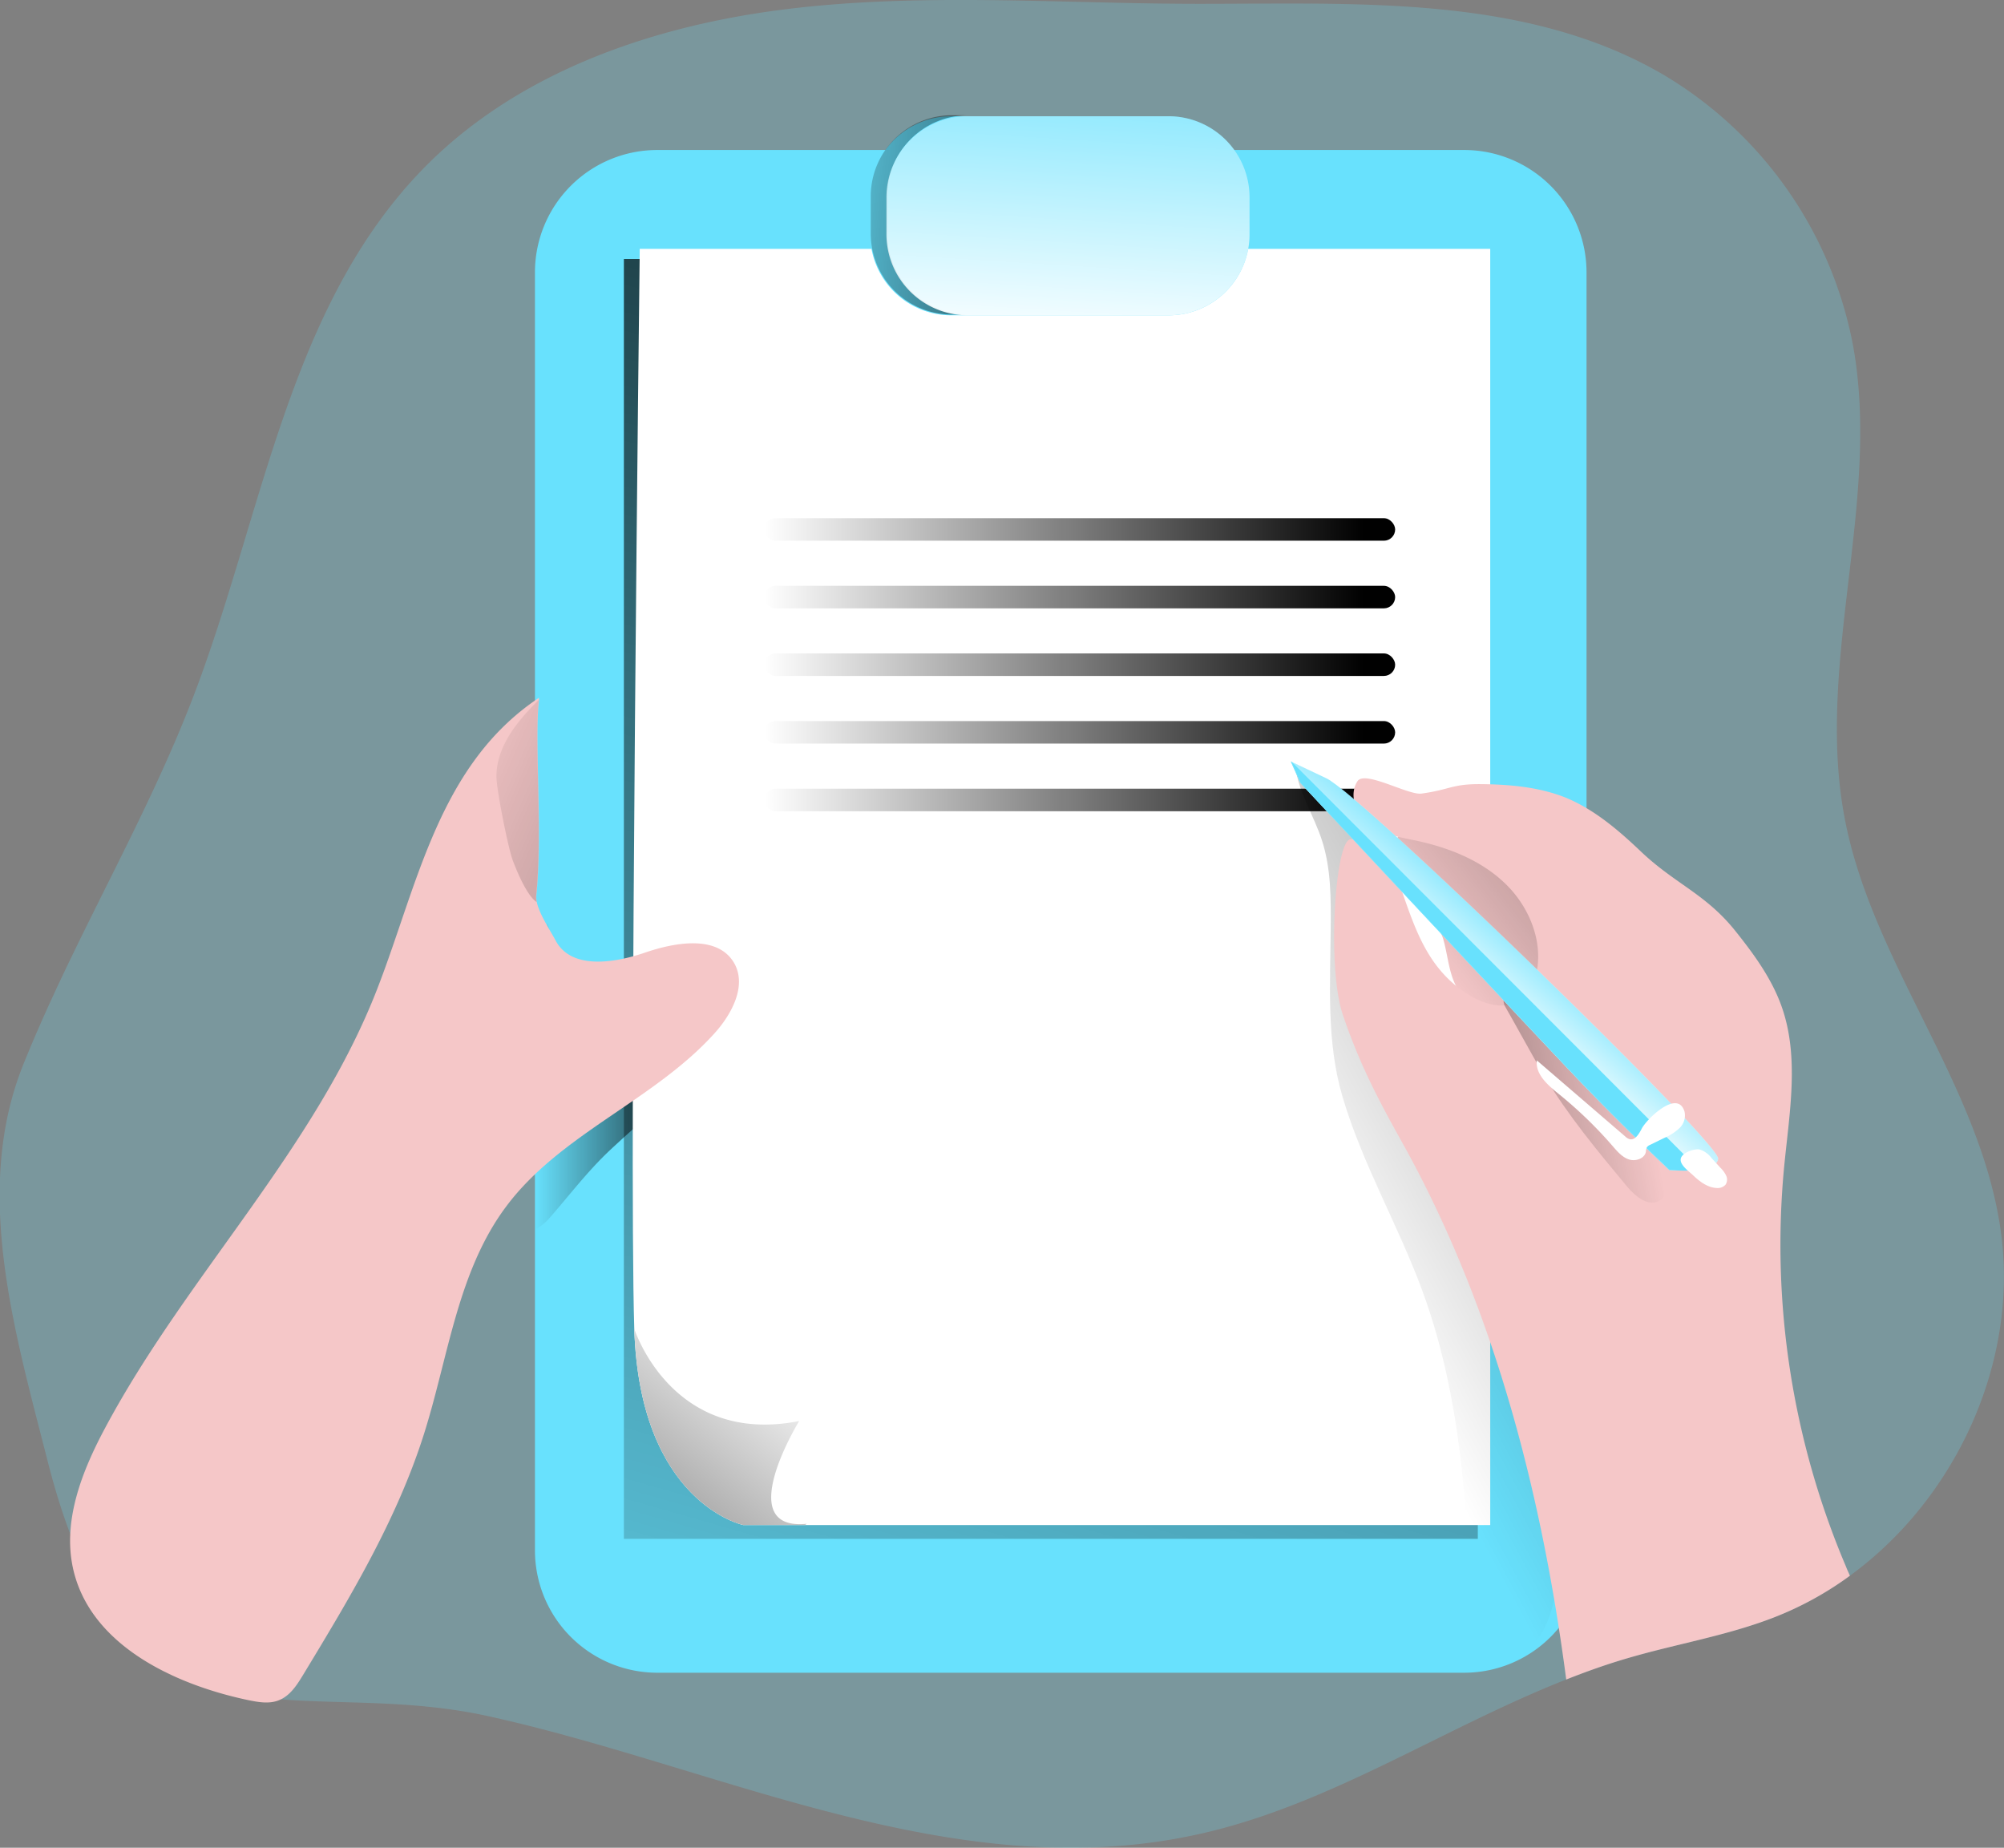 <svg viewBox="0 0 505.24 465.77" xmlns="http://www.w3.org/2000/svg" xmlns:xlink="http://www.w3.org/1999/xlink"><rect x="0" y="0" width="505.24" height="465.77" fill="#808080" stroke="none"/><linearGradient id="a" gradientUnits="userSpaceOnUse" x1="156.18" x2="206.19" y1="278.02" y2="278.02"><stop offset="0" stop-color="#010101" stop-opacity="0"/><stop offset=".95" stop-color="#010101"/></linearGradient><linearGradient id="b" gradientUnits="userSpaceOnUse" x1="182.68" x2="355.04" y1="514.02" y2="-88.29"><stop offset="0" stop-color="#010101" stop-opacity="0"/><stop offset=".47" stop-color="#010101" stop-opacity=".47"/><stop offset=".95" stop-color="#010101"/></linearGradient><linearGradient id="c" x1="380.66" x2="512.61" xlink:href="#b" y1="248.08" y2="144.54"/><linearGradient id="d" x1="355.61" x2="597.1" xlink:href="#b" y1="323.24" y2="192.55"/><linearGradient id="e" x1="219.88" x2="123.28" xlink:href="#a" y1="345.29" y2="464.62"/><linearGradient id="f" x1="192.64" x2="351.74" xlink:href="#a" y1="133.46" y2="133.46"/><linearGradient id="g" x1="192.64" x2="351.74" xlink:href="#a" y1="150.51" y2="150.51"/><linearGradient id="h" x1="192.64" x2="351.74" xlink:href="#a" y1="167.56" y2="167.56"/><linearGradient id="i" x1="192.64" x2="351.74" xlink:href="#a" y1="184.6" y2="184.6"/><linearGradient id="j" x1="192.64" x2="351.74" xlink:href="#a" y1="201.65" y2="201.65"/><linearGradient id="k" x1="219.05" x2="318.96" xlink:href="#b" y1="56.91" y2="65.91"/><linearGradient id="l" gradientUnits="userSpaceOnUse" x1="293.8" x2="288.14" y1="9.07" y2="99.54"><stop offset="0" stop-color="#fff" stop-opacity="0"/><stop offset=".95" stop-color="#fff"/></linearGradient><linearGradient id="m" x1="130.78" x2="361.95" xlink:href="#a" y1="197.17" y2="298.3"/><linearGradient id="n" x1="435.9" x2="315.86" xlink:href="#b" y1="278.67" y2="300.49"/><linearGradient id="o" x1="409.57" x2="391.28" xlink:href="#l" y1="238.79" y2="259.6"/><path d="m487.68 403.9a83.67 83.67 0 0 1 -19.17 10.52c-11.81 4.58-24.39 6.63-36.51 10.16-5.38 1.55-10.66 3.43-15.84 5.48-31.37 12.35-60.16 31.94-93.16 39.09-61.15 13.35-120.25-17-178.7-29.87-50.08-11-90.78 15.3-111-64.28-8.45-33.13-18.91-68.21-6.12-100s30.8-61.15 43-93.1c17.42-45.63 23.87-98.2 58.15-133.02 23.74-24.11 57.67-35.75 91.28-39.88s67.64-1.48 101.48-1.34c40.76.13 84.18-2.73 119.43 17.79a101.23 101.23 0 0 1 48 68.61c7 39.19-9.62 79.82-2.15 118.94 6.93 36.42 34 66.9 39.29 103.62 4.8 33.06-11.14 67.74-37.98 87.28z" fill="#68e1fd" opacity=".24" transform="translate(-21.29 -6.7)"/><path d="m421.28 75.35v322.12a30.86 30.86 0 0 1 -30.84 30.88h-203.44a30.85 30.85 0 0 1 -30.84-30.88v-322.12a30.84 30.84 0 0 1 30.84-30.84h203.44a30.86 30.86 0 0 1 30.84 30.84z" fill="#68e1fd" transform="translate(-21.29 -6.7)"/><path d="m206.19 260.55c-6.12 15-19.41 25.15-30.91 35.88-5.92 5.52-10.49 11.68-15.77 17.66a12.58 12.58 0 0 1 -3.33 2.56v-61.28a73.2 73.2 0 0 0 3.13-16c2 6.59 1.1 14.63 6.18 19.31 3.27 3.06 8.08 3.6 12.55 3.8a129.55 129.55 0 0 0 28.15-1.93z" fill="url(#a)" transform="translate(-21.29 -6.7)"/><path d="m157.29 65.28h215.29v322.62h-215.29z" fill="url(#b)"/><path d="m397 69.43v321.69h-188.32s-26.1-5.49-27.48-49.48 1.38-272.21 1.38-272.21z" fill="#fff" transform="translate(-21.29 -6.7)"/><path d="m385.17 243.48c1.27 4.41 1.4 9.31 4 13.08 3.55 5.08 10.53 6.43 16.73 6.1a6.94 6.94 0 0 0 2.39-.45 5.77 5.77 0 0 0 2.12-1.9c3.81-5.12 3.74-12.26 1.86-18.36a36.56 36.56 0 0 0 -15.55-20.13c-4.06-2.52-21.64-9.9-23.53-3-1.59 5.94 10.25 18.66 11.98 24.66z" fill="#f5c7c8" transform="translate(-21.29 -6.7)"/><path d="m385.17 243.48c1.27 4.41 1.4 9.31 4 13.08 3.55 5.08 10.53 6.43 16.73 6.1a6.94 6.94 0 0 0 2.39-.45 5.77 5.77 0 0 0 2.12-1.9c3.81-5.12 3.74-12.26 1.86-18.36a36.56 36.56 0 0 0 -15.55-20.13c-4.06-2.52-21.64-9.9-23.53-3-1.59 5.94 10.25 18.66 11.98 24.66z" fill="url(#c)" transform="translate(-21.29 -6.7)"/><path d="m392.3 425.78c-.68-31.5-1.47-63.68-12.26-93.29-6.13-16.83-15.38-32.48-20.38-49.68-3.94-13.55-3-27.94-2.88-42.06.06-7.48.11-15.12-2.21-22.23-2-6.21-5.83-11.9-6.66-18.38 8.74 6.37 18 13.45 21.17 23.79 1.54 5 1.48 10.38 2.31 15.56 2.68 16.76 14.36 30.41 22.68 45.2 18.28 32.52 20.56 71.42 20.38 108.72 0 8.08-.24 16.47-3.79 23.74s-10.4 10.09-18.36 8.63z" fill="url(#d)" transform="translate(-21.29 -6.7)"/><path d="m201.58 267c-15.3 17.09-39 25.46-52.7 43.86-12.24 16.38-14.53 37.87-20.72 57.38-6.86 21.63-18.7 41.27-30.47 60.68-1.55 2.55-3.27 5.24-6.06 6.35-2.42 1-5.14.51-7.67 0-19.07-4-39.95-14.06-44.23-33.09-2.73-12.18 2.27-24.75 8.18-35.75 20.51-38.31 52.84-70.06 68.54-110.59 10.26-26.47 15.54-56.48 40.74-73.26a2.19 2.19 0 0 0 0 .51c-1.24 10.49 1 33.13-.67 49.24a6.22 6.22 0 0 0 .1 1.75c.71 3.23 3.5 7.3 4.78 9.75 3.9 7.3 14.66 5.69 22.5 3s18.53-4.48 22.57 2.79c3.05 5.61-.61 12.57-4.89 17.38z" fill="#f5c7c8" transform="translate(-21.29 -6.7)"/><path d="m224.66 390.81a4.49 4.49 0 0 0 -.37.31h-15.61s-26.1-5.49-27.48-49.48c0 0 9.39 29.6 41.57 23.27 0 0-17.05 27.79 1.89 25.9z" fill="#fff" transform="translate(-21.29 -6.7)"/><path d="m224.66 390.81a4.49 4.49 0 0 0 -.37.31h-15.61s-26.1-5.49-27.48-49.48c0 0 9.39 29.6 41.57 23.27 0 0-17.05 27.79 1.89 25.9z" fill="url(#e)" transform="translate(-21.29 -6.7)"/><rect fill="url(#f)" height="5.68" rx="2.84" width="159.1" x="192.64" y="130.62"/><rect fill="url(#g)" height="5.68" rx="2.84" width="159.1" x="192.64" y="147.67"/><rect fill="url(#h)" height="5.68" rx="2.84" width="159.1" x="192.64" y="164.71"/><rect fill="url(#i)" height="5.68" rx="2.84" width="159.1" x="192.64" y="181.76"/><rect fill="url(#j)" height="5.68" rx="2.84" width="159.1" x="192.64" y="198.81"/><g transform="translate(-21.29 -6.7)"><path d="m336.32 56.45v9.28a20.43 20.43 0 0 1 -20.45 20.45h-54.72a20.46 20.46 0 0 1 -20.48-20.45v-9.28a20.47 20.47 0 0 1 20.48-20.45h54.72a20.44 20.44 0 0 1 20.45 20.45z" fill="#68e1fd"/><path d="m240.82 56.21v9.29a20.44 20.44 0 0 0 20.45 20.5h4.11a20.44 20.44 0 0 1 -20.45-20.5v-9.29a20.44 20.44 0 0 1 20.45-20.45h-4.11a20.44 20.44 0 0 0 -20.45 20.45z" fill="url(#k)"/><path d="m336.32 56.45v9.28a20.43 20.43 0 0 1 -20.45 20.45h-50.62a20.46 20.46 0 0 1 -20.48-20.45v-9.28a20.47 20.47 0 0 1 20.48-20.45h50.62a20.44 20.44 0 0 1 20.45 20.45z" fill="url(#l)"/><path d="m156.48 232.33a6.22 6.22 0 0 0 .1 1.75c-1.92-1.28-4.1-5.45-6-10.46-1.17-3.07-4.13-17.9-4.13-21.19 0-7.57 5.21-13.9 10.69-19.34-1.23 10.49.99 33.13-.66 49.24z" fill="url(#m)"/><path d="m487.68 403.9a83.67 83.67 0 0 1 -19.17 10.52c-11.81 4.58-24.39 6.63-36.51 10.16-5.38 1.55-10.66 3.43-15.84 5.48-6.22-47.39-18.43-94.51-41.71-136-6.05-10.83-10.66-19.85-14.63-31.62s-2-43.56 1.88-44.16c6.6-1.08 10.87 6.62 13 12.95 3.57 10.32 6.8 19.77 16.48 26 4.14 2.69 9.86 4.34 13.79 1.34a11 11 0 0 0 3.67-6.52c1.75-8.11-1.82-16.75-7.77-22.54s-13.93-9-22-10.79c-4.64-1-9.66-1.68-13.19-4.85-2.82-2.55-4.23-7.09-2.15-10.25 1.85-2.83 12.85 3.6 16.15 3.12 7.29-1 7.66-2.45 15-2.38s14.9.74 21.73 3.56c7 3 12.95 8.07 18.5 13.35 8.61 8.21 16.34 10.7 23.81 20 4.71 5.89 9.25 12.07 11.77 19.21 4.51 12.78 1.92 26.84.61 40.36a207.29 207.29 0 0 0 15.64 100.87c.26.71.64 1.45.94 2.19z" fill="#f5c7c8"/><path d="m410.51 277.7c6 10.07 13.52 19.11 21 28.1 2.1 2.52 5.51 5.28 8.25 3.47 2.09-1.39 2-4.46 1.48-6.91-2.23-10.44-8-19.86-15.11-27.85s-15.49-14.68-23.84-21.34c.29.23-2.95 4.73-1.59 7.14 2.3 3.98 7.4 13.33 9.81 17.39z" fill="url(#n)"/><path d="m349.12 204.08s58.95 63.22 71 75.77 22 21.78 22 21.78 11.84 1.18 12.31-2.84-89.73-91.63-98.73-95.89l-9-4.26z" fill="#68e1fd"/><path d="m454.48 298.79c-.23 2-3.29 2.72-6.29 2.92a40 40 0 0 1 -6-.1s-9.95-9.21-22-21.76-71-75.78-71-75.78l-2.36-5.45 9 4.28c8.92 4.27 99.17 91.85 98.65 95.89z" fill="url(#o)"/><path d="m449.27 301.14-1.08.57a40 40 0 0 1 -6-.1s-9.95-9.21-22-21.76-71-75.78-71-75.78l-2.36-5.45z" fill="#68e1fd"/><path d="m435.21 291.18c-.69 1.33-1.71 3.09-3.14 2.65a2.79 2.79 0 0 1 -1-.63l-22.31-19.2c-.43 3.45 2.69 6.17 5.39 8.36a106.13 106.13 0 0 1 13.73 13.25c1.17 1.35 2.4 2.8 4.11 3.36s4-.26 4.27-2a2.88 2.88 0 0 1 .23-1.07 1.76 1.76 0 0 1 .79-.6l3.62-1.77a13 13 0 0 0 3.82-2.47 4.42 4.42 0 0 0 1.26-4.17c-1.74-5.77-9.56 1.93-10.77 4.29z" fill="#fff"/><path d="m448.18 303c1.66 1.56 3.62 3.06 5.9 3.16a2.69 2.69 0 0 0 2.23-.81 2.33 2.33 0 0 0 .18-2.29 6.75 6.75 0 0 0 -1.41-1.95l-2.31-2.52a6 6 0 0 0 -3-2.14c-1.35-.24-4.46.79-4.74 2.37s2.25 3.27 3.15 4.18z" fill="#fff"/></g></svg>